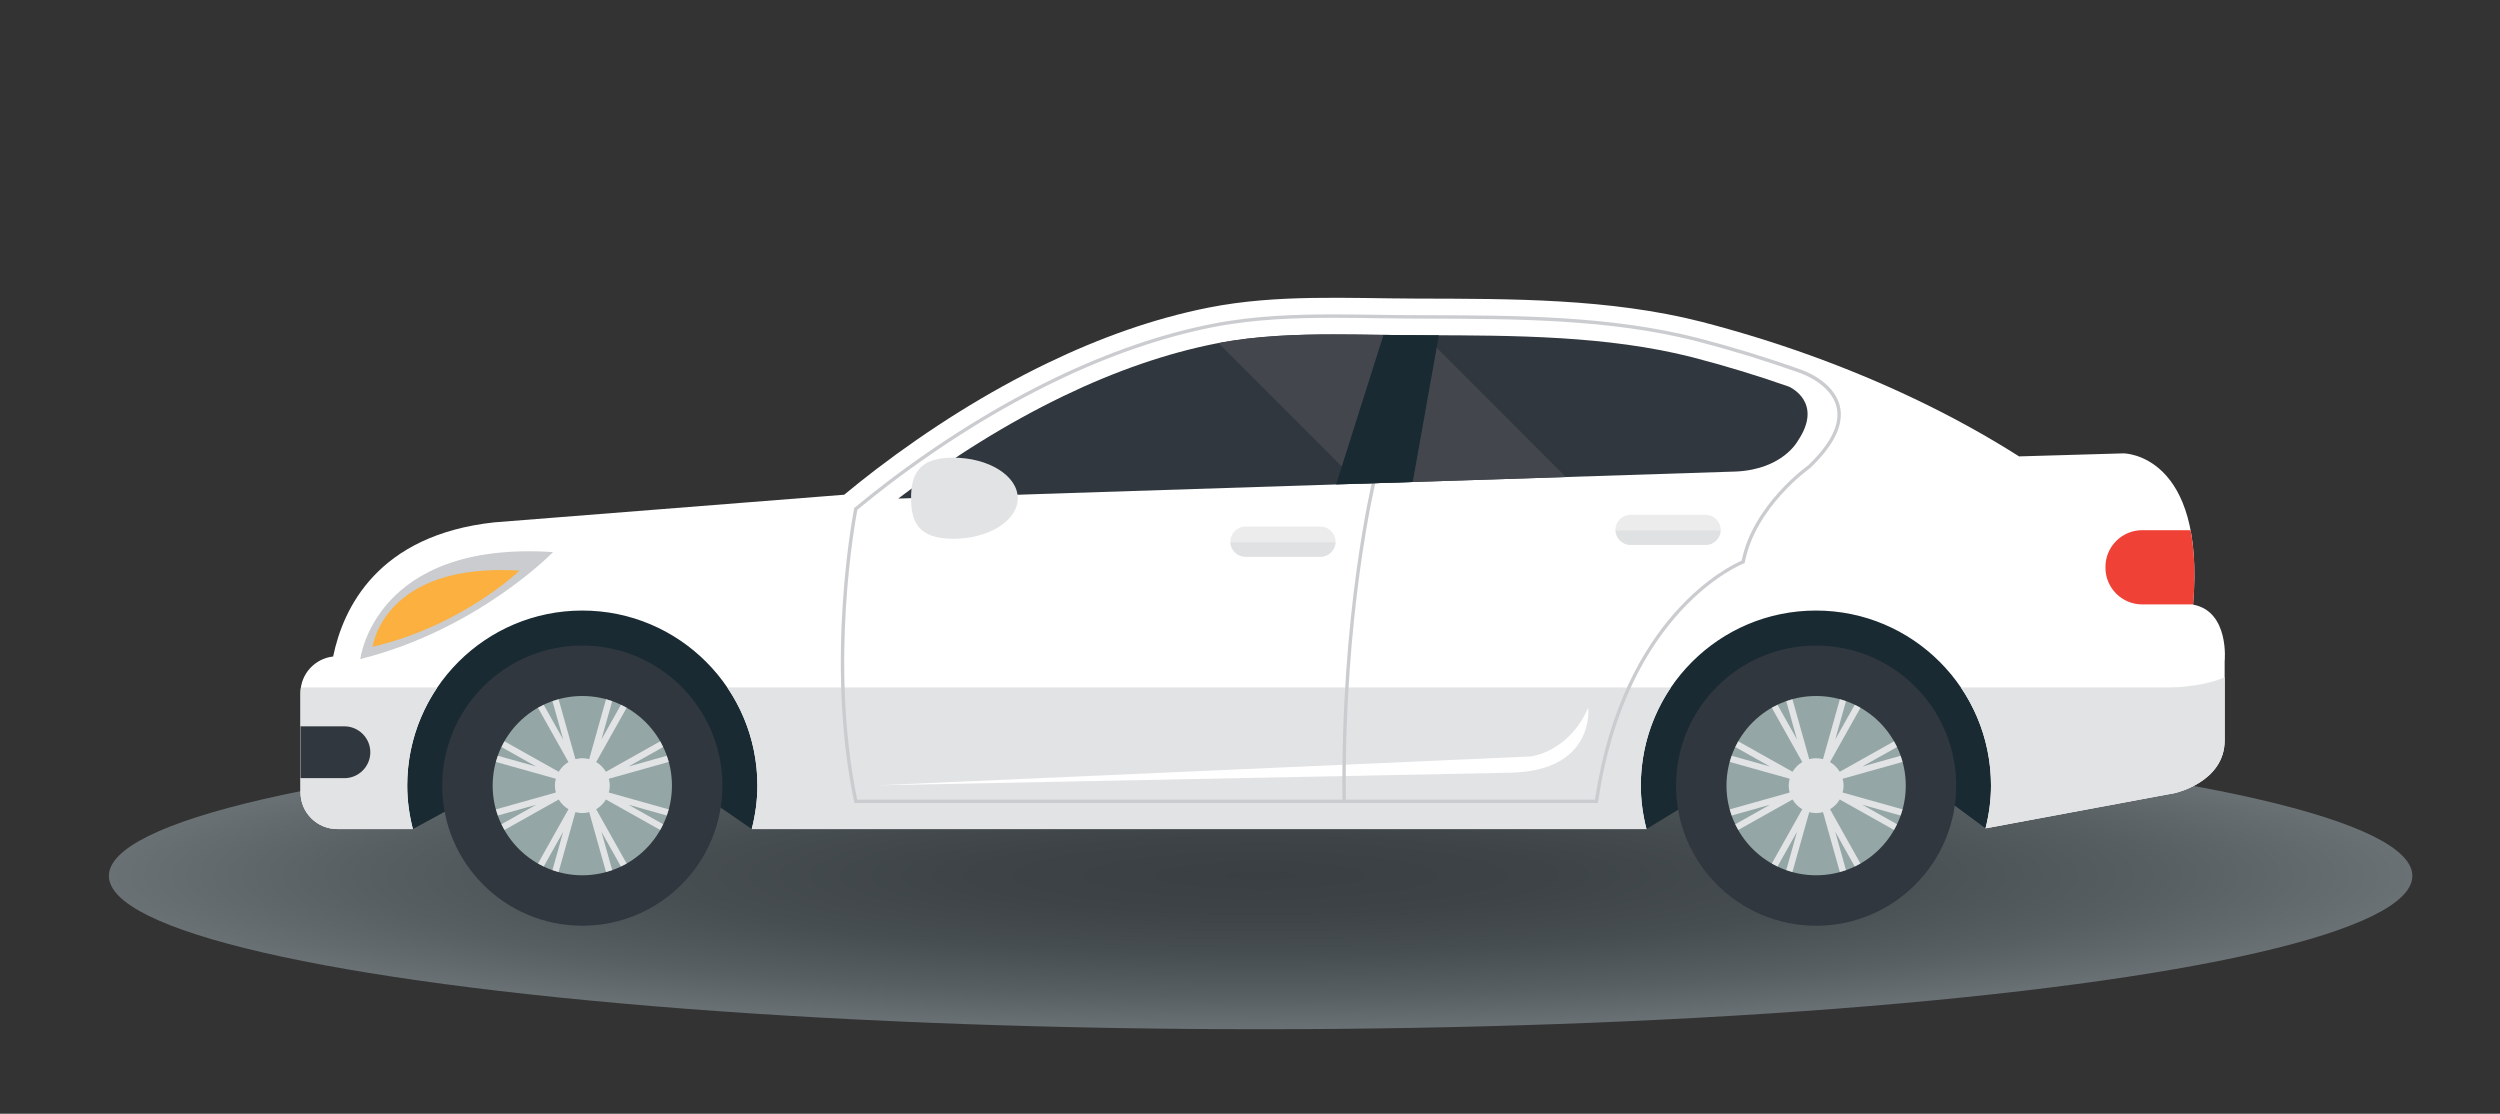 <?xml version="1.0" encoding="utf-8"?>
<!-- Generator: Adobe Illustrator 16.0.0, SVG Export Plug-In . SVG Version: 6.00 Build 0)  -->
<!DOCTYPE svg PUBLIC "-//W3C//DTD SVG 1.1//EN" "http://www.w3.org/Graphics/SVG/1.1/DTD/svg11.dtd">
<svg version="1.1" id="Layer_1" xmlns="http://www.w3.org/2000/svg" xmlns:xlink="http://www.w3.org/1999/xlink" x="0px" y="0px"
	 width="211px" height="94px" viewBox="-14.25 -29.684 211 94" enable-background="new -14.25 -29.684 211 94" xml:space="preserve"
	>
<rect x="-14.25" y="-29.684" width="211" height="94" fill="#333333" stroke="none"/>
<radialGradient id="SVGID_1_" cx="-620.677" cy="-204.65" r="19.605" gradientTransform="matrix(4.958 0 0 -0.66 3169.464 -90.871)" gradientUnits="userSpaceOnUse">
	<stop  offset="0" style="stop-color:#393F42"/>
	<stop  offset="0.246" style="stop-color:#3D4346"/>
	<stop  offset="0.511" style="stop-color:#474E51"/>
	<stop  offset="0.783" style="stop-color:#585F63"/>
	<stop  offset="1" style="stop-color:#6A7174"/>
</radialGradient>
<ellipse fill="url(#SVGID_1_)" cx="92.146" cy="44.24" rx="97.207" ry="12.942"/>
<g>
	<polygon fill="#192A32" points="20.597,40.288 26.59,37.033 44.471,37.033 49.198,40.288 56.902,36.598 121.887,36.598 
		124.713,40.288 130.393,36.816 148.709,36.816 153.329,40.229 158.087,36.38 158.087,19.152 21.792,19.152 15.376,34.345 	"/>
	<path fill="#FFFFFF" d="M170.847,21.346c1.069-12.766-5.868-12.766-5.868-12.766l-8.819,0.256
		c-2.846-1.807-5.809-3.425-8.851-4.874c-5.758-2.739-11.795-4.889-17.965-6.489c-7.751-1.974-16.04-1.936-23.999-1.956
		c-5.84-0.015-11.802-0.383-17.566,0.756c-4.715,0.932-9.263,2.587-13.586,4.67c-5.132,2.473-9.979,5.542-14.508,8.991
		c-0.91,0.694-1.802,1.41-2.685,2.137l-29.532,2.332c-9.873,1.073-12.768,7.271-13.6,11.322c-1.541,0.171-2.755,1.473-2.755,3.058
		v8.413c0,1.701,1.392,3.092,3.091,3.092h3.233h3.16c-0.301-1.174-0.477-2.396-0.477-3.664c0-8.161,6.616-14.777,14.777-14.777
		s14.778,6.616,14.778,14.777c0,1.268-0.177,2.492-0.477,3.664h75.515c-0.302-1.174-0.478-2.396-0.478-3.664
		c0-8.161,6.617-14.777,14.779-14.777c8.16,0,14.776,6.616,14.776,14.777c0,1.246-0.17,2.449-0.462,3.605l15.999-2.981
		c0,0,4.185-0.917,4.185-4.447v-6.668C173.516,26.132,173.934,21.92,170.847,21.346z"/>
	<path fill="#EF4136" d="M170.633,15.064h-4.089c-1.701,0-3.093,1.391-3.093,3.091v0.081c0,1.7,1.392,3.091,3.093,3.091h4.306
		C171.062,18.751,170.948,16.703,170.633,15.064z"/>
	<path fill="#CACCCF" d="M16.159,25.941c0,0,1.19-10.02,16.27-9.028C32.429,16.914,26.081,23.46,16.159,25.941z"/>
	<path fill="#FBB040" d="M17.197,24.904c0,0,0.907-7.136,12.404-6.428C29.601,18.475,24.76,23.137,17.197,24.904z"/>
	<g>
		<path fill="#E2E3E5" d="M14.202,40.288h3.233h3.16c-0.302-1.173-0.477-2.398-0.477-3.665c0-3.072,0.938-5.922,2.542-8.287H11.153
			c-0.022,0.148-0.042,0.295-0.042,0.448v8.413C11.112,38.898,12.503,40.288,14.202,40.288z"/>
		<path fill="#E2E3E5" d="M153.791,36.623c0,1.248-0.17,2.451-0.462,3.606l15.999-2.983c0,0,4.185-0.914,4.185-4.445v-5.323
			c-2.141,0.932-4.971,0.859-4.971,0.859h-17.295C152.854,30.701,153.791,33.551,153.791,36.623z"/>
		<path fill="#E2E3E5" d="M124.713,40.288c-0.302-1.173-0.478-2.398-0.478-3.665c0-3.072,0.938-5.922,2.542-8.287H47.133
			c1.603,2.364,2.542,5.214,2.542,8.287c0,1.267-0.177,2.492-0.477,3.665H124.713z"/>
	</g>
	<g>
		<circle fill="#30373E" cx="34.897" cy="36.624" r="11.823"/>
		<circle fill="#94A6A5" cx="34.897" cy="36.624" r="7.566"/>
		<path fill="#E2E3E5" d="M42.188,38.625l-5.054-1.42c0.048-0.188,0.082-0.38,0.082-0.582s-0.033-0.393-0.082-0.581l5.054-1.418
			c-0.048-0.177-0.103-0.352-0.164-0.521l-3.23,0.908l2.926-1.644c-0.079-0.164-0.161-0.326-0.25-0.484l-4.581,2.571
			c-0.201-0.339-0.482-0.62-0.822-0.821l2.572-4.581c-0.158-0.09-0.32-0.172-0.485-0.25l-1.643,2.927l0.908-3.232
			c-0.171-0.06-0.344-0.115-0.521-0.163l-1.419,5.054c-0.188-0.048-0.379-0.081-0.582-0.081s-0.394,0.033-0.581,0.081l-1.42-5.054
			c-0.176,0.048-0.35,0.103-0.52,0.163l0.908,3.232l-1.643-2.927c-0.165,0.079-0.327,0.16-0.485,0.25l2.571,4.581
			c-0.339,0.201-0.62,0.482-0.821,0.821l-4.58-2.571c-0.089,0.158-0.171,0.32-0.25,0.484l2.926,1.644l-3.231-0.908
			c-0.06,0.17-0.115,0.345-0.163,0.521l5.054,1.418c-0.048,0.188-0.082,0.379-0.082,0.581s0.034,0.394,0.082,0.582l-5.054,1.42
			c0.048,0.178,0.103,0.349,0.163,0.52l3.231-0.908l-2.926,1.643c0.078,0.165,0.16,0.327,0.25,0.484l4.58-2.57
			c0.201,0.339,0.482,0.621,0.821,0.821l-2.571,4.581c0.158,0.089,0.32,0.171,0.485,0.251l1.643-2.929l-0.908,3.232
			c0.17,0.062,0.344,0.115,0.52,0.164l1.42-5.054c0.187,0.049,0.379,0.081,0.581,0.081s0.394-0.032,0.582-0.081l1.419,5.054
			c0.176-0.049,0.35-0.103,0.521-0.164l-0.908-3.232l1.643,2.929c0.165-0.08,0.327-0.161,0.485-0.251l-2.572-4.581
			c0.34-0.2,0.623-0.482,0.823-0.821l4.58,2.57c0.09-0.157,0.17-0.319,0.25-0.484l-2.926-1.643l3.231,0.908
			C42.085,38.974,42.139,38.801,42.188,38.625z"/>
	</g>
	<g>
		<circle fill="#30373E" cx="139.031" cy="36.624" r="11.823"/>
		<circle fill="#94A6A5" cx="139.031" cy="36.624" r="7.566"/>
		<path fill="#E2E3E5" d="M146.323,38.625l-5.055-1.42c0.049-0.188,0.081-0.38,0.081-0.582s-0.032-0.393-0.081-0.581l5.055-1.418
			c-0.049-0.177-0.104-0.352-0.163-0.521l-3.231,0.908l2.926-1.644c-0.078-0.164-0.159-0.326-0.25-0.484l-4.581,2.571
			c-0.201-0.339-0.481-0.62-0.82-0.821l2.568-4.581c-0.157-0.09-0.318-0.172-0.484-0.25l-1.643,2.927l0.906-3.232
			c-0.171-0.06-0.342-0.115-0.518-0.163l-1.421,5.054c-0.187-0.048-0.38-0.081-0.581-0.081c-0.202,0-0.395,0.033-0.581,0.081
			l-1.419-5.054c-0.177,0.048-0.351,0.103-0.521,0.163l0.908,3.232l-1.644-2.927c-0.164,0.079-0.326,0.16-0.484,0.25l2.571,4.581
			c-0.34,0.201-0.62,0.482-0.821,0.821l-4.58-2.571c-0.09,0.158-0.171,0.32-0.25,0.484l2.926,1.644l-3.23-0.908
			c-0.061,0.17-0.116,0.345-0.164,0.521l5.055,1.418c-0.048,0.188-0.083,0.379-0.083,0.581s0.035,0.394,0.083,0.582l-5.055,1.42
			c0.048,0.178,0.104,0.349,0.164,0.52l3.23-0.908l-2.926,1.643c0.077,0.165,0.16,0.327,0.25,0.484l4.58-2.57
			c0.201,0.339,0.481,0.621,0.821,0.821l-2.571,4.581c0.158,0.089,0.32,0.171,0.484,0.251l1.644-2.929l-0.908,3.232
			c0.171,0.062,0.345,0.115,0.521,0.164l1.419-5.054c0.187,0.049,0.379,0.081,0.581,0.081c0.201,0,0.395-0.032,0.581-0.081
			l1.421,5.054c0.176-0.049,0.349-0.103,0.518-0.164l-0.906-3.232l1.643,2.929c0.166-0.08,0.327-0.161,0.484-0.251l-2.568-4.581
			c0.339-0.2,0.619-0.482,0.82-0.821l4.581,2.57c0.09-0.157,0.172-0.319,0.25-0.484l-2.926-1.643l3.231,0.908
			C146.22,38.974,146.274,38.801,146.323,38.625z"/>
	</g>
	<path fill="#FFFFFF" d="M59.722,36.6l55.198-2.438c0,0,3.201-0.306,4.879-4.119c0,0,0.609,5.336-6.557,5.489L59.722,36.6z"/>
	<g>
		<path fill="#ECECED" d="M97.204,17.302h-6.345c-0.697,0-1.268-0.572-1.268-1.27l0,0c0-0.698,0.57-1.269,1.268-1.269h6.345
			c0.697,0,1.269,0.571,1.269,1.269l0,0C98.473,16.73,97.901,17.302,97.204,17.302z"/>
		<path fill="#E0E1E2" d="M89.601,16.086c0.03,0.671,0.58,1.216,1.259,1.216h6.345c0.68,0,1.229-0.543,1.26-1.216H89.601z"/>
	</g>
	<g>
		<path fill="#ECECED" d="M129.707,16.304h-6.346c-0.698,0-1.269-0.571-1.269-1.269l0,0c0-0.697,0.57-1.269,1.269-1.269h6.346
			c0.697,0,1.269,0.571,1.269,1.269l0,0C130.976,15.733,130.404,16.304,129.707,16.304z"/>
		<path fill="#E0E1E2" d="M122.104,15.089c0.03,0.671,0.58,1.215,1.259,1.215h6.346c0.68,0,1.228-0.543,1.259-1.215H122.104z"/>
	</g>
	<path fill="#30373E" d="M14.818,31.619h-3.706v4.374h3.706c1.203,0,2.187-0.983,2.187-2.188
		C17.005,32.603,16.021,31.619,14.818,31.619z"/>
	<path fill="#CACCCF" d="M120.614,38.093H57.865l-0.025-0.113c-2.52-11.991-0.024-24.617,0-24.743l0.01-0.049l0.04-0.032
		c0.958-0.792,1.823-1.479,2.643-2.105c4.67-3.557,9.472-6.531,14.268-8.844c4.527-2.18,8.983-3.713,13.249-4.556
		c3.561-0.704,7.185-0.801,10.262-0.801c1.271,0,2.554,0.019,3.684,0.035l0.254,0.003c1.033,0.013,2.065,0.028,3.093,0.029
		l0.668,0.001c7.683,0.019,15.623,0.036,22.988,1.911c2.957,0.767,5.884,1.664,8.7,2.667c0.112,0.037,2.845,0.941,3.342,3.127
		c0.351,1.531-0.498,3.282-2.521,5.204c-0.063,0.046-4.603,3.273-5.507,7.938l-0.015,0.078l-0.075,0.029
		c-0.1,0.037-9.914,3.904-12.288,20.095L120.614,38.093z M58.099,37.806h62.268c2.319-15.511,11.45-19.774,12.379-20.168
		c0.958-4.74,5.547-7.997,5.592-8.029c1.927-1.833,2.75-3.493,2.424-4.92c-0.461-2.028-3.128-2.909-3.155-2.917
		c-2.813-1.002-5.73-1.897-8.678-2.662c-7.331-1.866-15.257-1.884-22.919-1.902l-0.669-0.001c-1.028-0.003-2.061-0.016-3.095-0.03
		l-0.256-0.003c-1.13-0.016-2.409-0.035-3.68-0.035c-3.061,0-6.668,0.094-10.205,0.794c-4.24,0.839-8.675,2.364-13.181,4.534
		c-4.779,2.302-9.563,5.267-14.217,8.812c-0.806,0.615-1.655,1.29-2.594,2.064C57.945,14.217,55.708,26.289,58.099,37.806z"/>
	<path fill="#CACCCF" d="M99.055,37.922c-0.193-15.834,2.509-26.981,2.534-27.093l0.28,0.068c-0.026,0.11-2.721,11.226-2.529,27.022
		L99.055,37.922z"/>
	<path fill="#30373E" d="M132.294,10.112l-70.736,2.283c4.58-3.49,9.284-6.405,13.977-8.666c4.397-2.119,8.719-3.607,12.844-4.421
		c3.417-0.677,6.939-0.767,9.934-0.767c1.221,0,2.439,0.017,3.659,0.033c1.125,0.017,2.248,0.031,3.367,0.033l0.667,0.001
		c7.578,0.019,15.415,0.037,22.578,1.859c2.777,0.721,5.501,1.549,8.157,2.484c0,0,2.97,1.282,0.736,4.588
		C137.477,7.54,136.225,9.916,132.294,10.112z"/>
	<path fill="#E2E3E5" d="M71.649,12.368c0,1.891-2.445,3.424-5.459,3.424s-3.546-1.533-3.546-3.424c0-1.892,0.532-3.425,3.546-3.425
		S71.649,10.476,71.649,12.368z"/>
	<path fill="#43474D" d="M105.947-1.391l-0.609-0.001c-1.119-0.002-2.242-0.018-3.367-0.033c-1.218-0.018-2.438-0.033-3.659-0.033
		c-2.934,0-6.372,0.096-9.726,0.734l11.865,11.865l17.462-0.563L105.947-1.391z"/>
	<path fill="#192A32" d="M98.517,11.202l6.469-0.208l2.205-12.378c-0.395-0.002-0.793-0.004-1.187-0.005l-0.667-0.001
		c-0.937-0.003-1.88-0.016-2.821-0.029L98.517,11.202z"/>
</g>
</svg>
